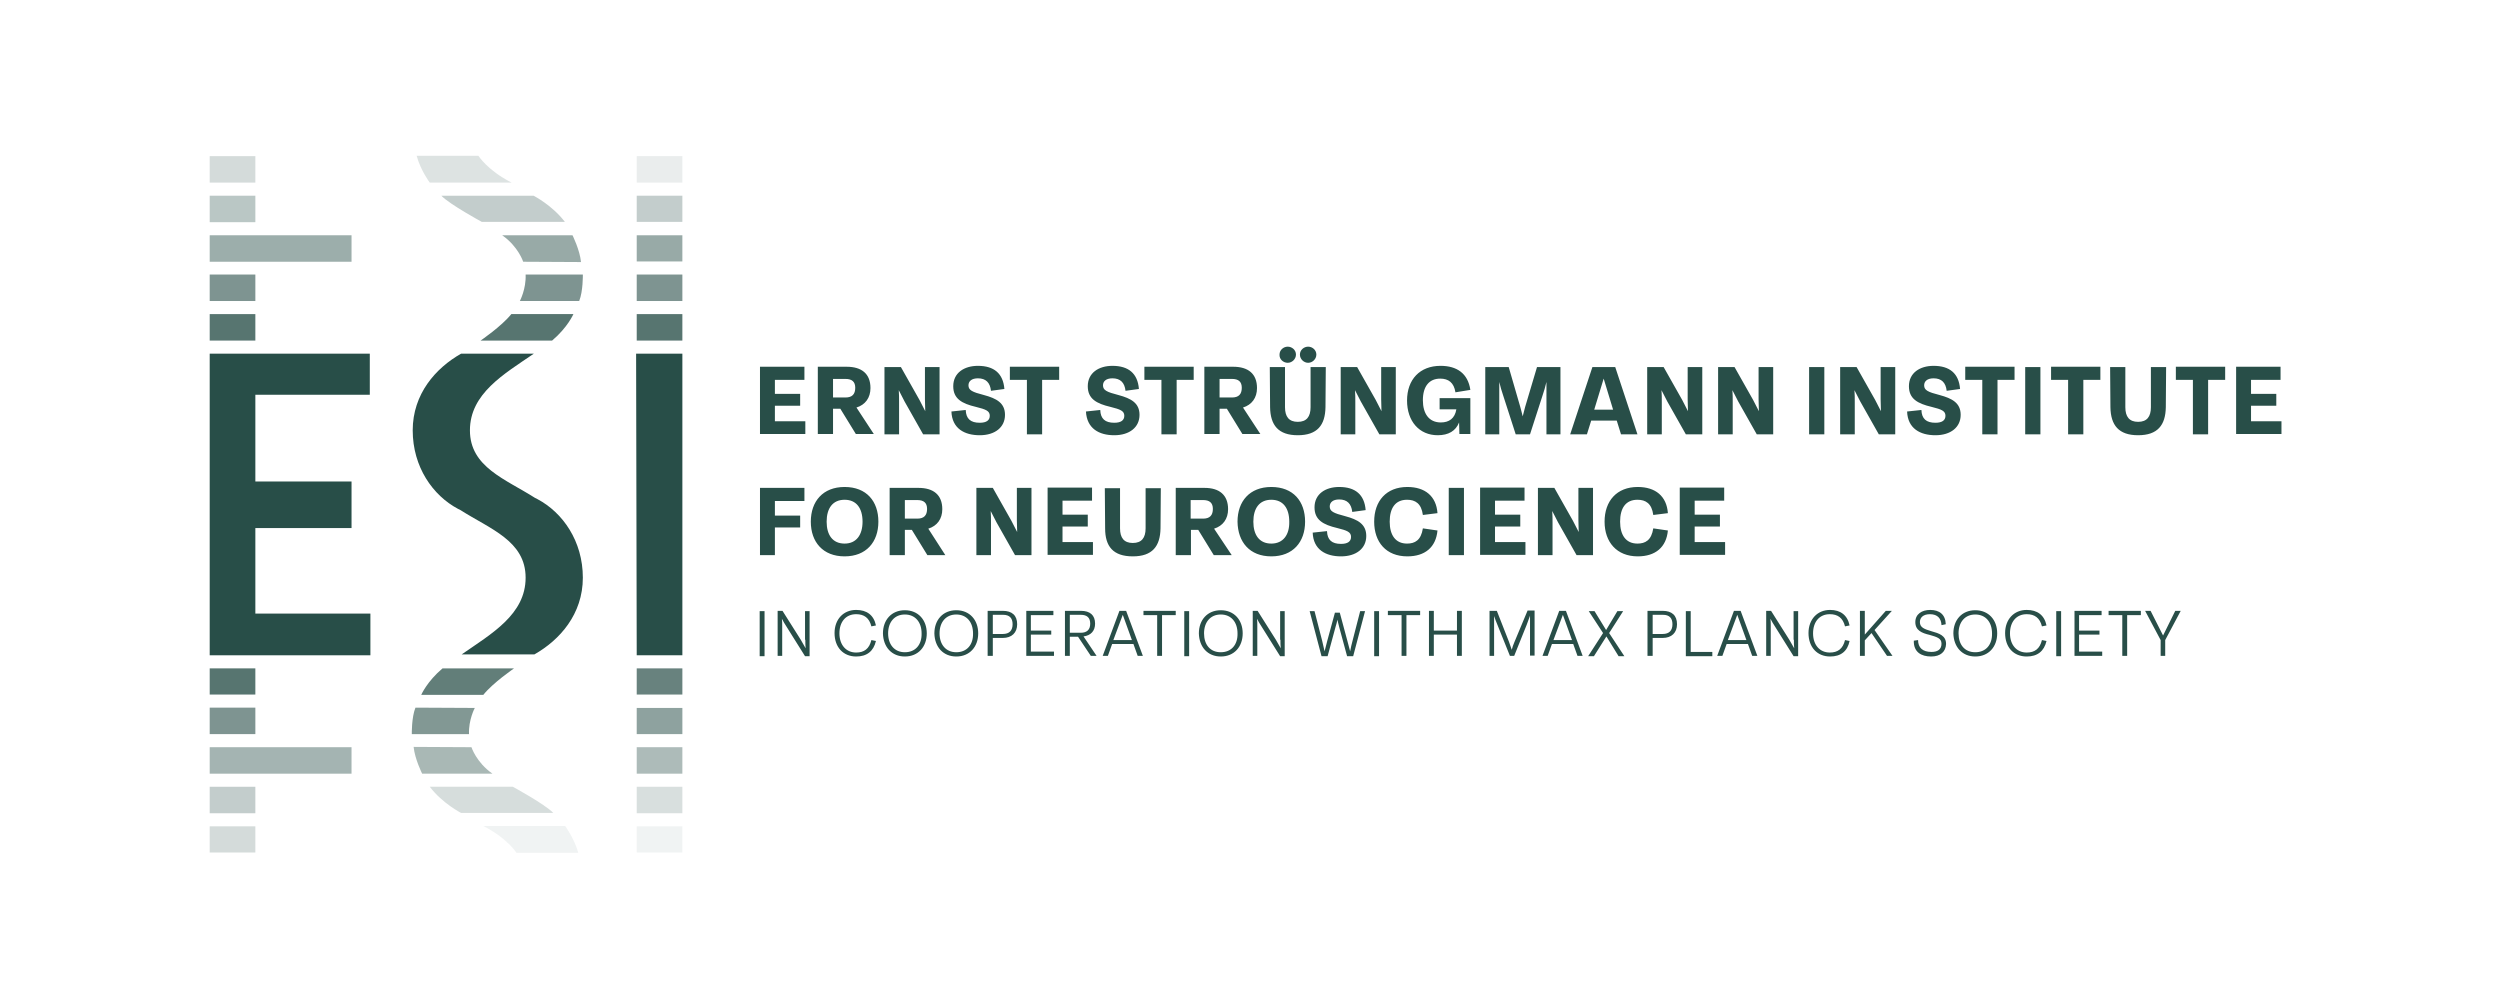 <?xml version="1.0" encoding="UTF-8"?><svg xmlns="http://www.w3.org/2000/svg" xmlns:xlink="http://www.w3.org/1999/xlink" version="1.1" id="Ebene_1" x="0px" y="0px" viewBox="0 0 821.4 327" style="enable-background:new 0 0 821.4 327;" xml:space="preserve"><style type="text/css">.st0{fill:#284E48;}	.st1{opacity:0.78;fill:#284E48;enable-background:new ;}	.st2{opacity:0.6;fill:#284E48;enable-background:new ;}	.st3{opacity:0.32;fill:#284E48;enable-background:new ;}	.st4{opacity:0.2;fill:#284E48;enable-background:new ;}	.st5{opacity:0.46;fill:#284E48;enable-background:new ;}	.st6{opacity:0.48;fill:#284E48;enable-background:new ;}	.st7{opacity:0.28;fill:#284E48;enable-background:new ;}	.st8{opacity:0.1;fill:#284E48;enable-background:new ;}	.st9{opacity:0.42;fill:#284E48;enable-background:new ;}	.st10{opacity:0.7;fill:#284E48;enable-background:new ;}	.st11{opacity:0.52;fill:#284E48;enable-background:new ;}	.st12{opacity:0.38;fill:#284E48;enable-background:new ;}	.st13{opacity:0.18;fill:#284E48;enable-background:new ;}	.st14{opacity:7.000000e-02;fill:#284E48;enable-background:new ;}	.st15{opacity:0.16;fill:#284E48;enable-background:new ;}	.st16{opacity:0.73;fill:#284E48;enable-background:new ;}	.st17{opacity:0.58;fill:#284E48;enable-background:new ;}	.st18{opacity:0.4;fill:#284E48;enable-background:new ;}	.st19{opacity:0.19;fill:#284E48;enable-background:new ;}</style><g><path class="st0" d="M710.7,208.8l-4.1-8.1h-1.8l5.1,9.6v5.2h1.5v-5.2l5.1-9.6h-1.8L710.7,208.8z M698.9,215.5l0-13.4h4.5v-1.4 h-10.6v1.4h4.5l0,13.4H698.9z M690.7,215.5v-1.4h-7.6v-5.6h6.7v-1.3h-6.7v-5.1h7.4v-1.4h-8.9v14.8H690.7z M677.2,200.8h-1.6v14.8 h1.6V200.8z M665.9,215.7c3.5,0,5.7-1.7,6.5-5.1l-1.5-0.3c-0.7,2.9-2.4,4.1-5,4.1c-3.3,0-5.5-2.5-5.5-6.3c0-3.8,2.1-6.3,5.5-6.3 c2.6,0,4.3,1.2,5,4l1.5-0.3c-0.7-3.4-3-5.1-6.5-5.1c-4.2,0-7.1,3.1-7.1,7.6C658.8,212.7,661.6,215.7,665.9,215.7 M649,214.3 c-3.5,0-5.5-2.5-5.5-6.2c0-3.7,2.1-6.2,5.5-6.2c3.4,0,5.5,2.5,5.5,6.2C654.6,211.8,652.5,214.3,649,214.3 M649,215.7 c4.4,0,7.2-3.2,7.2-7.6c0-4.4-2.8-7.6-7.2-7.6c-4.4,0-7.2,3.2-7.2,7.6C641.9,212.6,644.7,215.7,649,215.7 M634.5,215.7 c3.1,0,4.8-1.6,4.9-4.1c0-2.8-2.3-3.5-4.8-4.2c-2.3-0.7-3.8-1.2-3.8-3c0-1.5,1.1-2.6,3.3-2.6c2.6,0,3.7,1.5,3.8,3.6l1.4-0.3 c-0.1-3.2-2.1-4.7-5.1-4.7c-2.8,0-4.9,1.4-4.9,4c0,2.7,2.1,3.6,4.7,4.2c2.4,0.7,3.9,1.1,3.9,2.9c0,1.9-1.3,2.7-3.3,2.7 c-2.9,0-4.4-1.4-4.4-3.9l-1.4,0.2C628.7,214.3,631.3,215.7,634.5,215.7 M621.8,215.5l-5.9-8.5l5.7-6.3h-2l-6.9,7.8v-7.8h-1.6v14.8 h1.6v-5.1l2.2-2.4l5.1,7.5H621.8z M601.3,215.7c3.5,0,5.7-1.7,6.4-5.1l-1.5-0.3c-0.7,2.9-2.4,4.1-5,4.1c-3.3,0-5.5-2.5-5.5-6.3 c0-3.8,2.1-6.3,5.5-6.3c2.6,0,4.3,1.2,5,4l1.5-0.3c-0.7-3.4-3-5.1-6.4-5.1c-4.2,0-7.1,3.1-7.1,7.6 C594.2,212.7,597.1,215.7,601.3,215.7 M589.4,210.2c0,0.9,0,1.9,0.1,2.8c-0.6-1-1.1-1.9-1.6-2.8l-6-9.5h-1.6v14.8h1.5v-9.8 c0-0.8,0-1.6-0.1-2.4c0.5,0.9,0.9,1.7,1.4,2.4l6.2,9.9h1.5v-14.8h-1.5V210.2z M570.8,202l3,8.3h-6.1L570.8,202z M577.4,215.5 l-5.5-14.8h-2.2l-5.5,14.8h1.7l1.4-3.9h7l1.4,3.9H577.4z M562.6,215.5v-1.3h-7.1v-13.4h-1.6v14.8H562.6z M543,202h3.4 c2.1,0,3.1,1.1,3.1,3.1c0,2.1-1.1,3.2-3.2,3.2H543V202z M543,215.5v-5.9h3.3c2.9,0,4.7-1.7,4.7-4.5c0-2.9-1.7-4.4-4.7-4.4h-5v14.8 H543z M528.7,208l4.6-7.2h-1.9l-3.7,6.2l-3.8-6.2h-1.9l4.7,7.2l-4.9,7.6h1.9l4.1-6.5l4,6.5h1.9L528.7,208z M513.5,202l3,8.3h-6.1 L513.5,202z M520,215.5l-5.5-14.8h-2.2l-5.5,14.8h1.7l1.4-3.9h7l1.4,3.9H520z M497.6,210.9c-0.4,1-0.7,1.7-0.9,2.6 c-0.3-0.9-0.6-1.8-0.9-2.6l-4-10.2h-2.4v14.8h1.5v-10.2c0-1,0-1.9,0-2.9c0.3,1,0.7,1.9,1.1,2.9l4.1,10.2h1.4l4.1-10.2 c0.4-1,0.7-1.9,1.1-3c0,1,0,1.9,0,2.9v10.2h1.5v-14.8h-2.3L497.6,210.9z M471.1,215.5v-7h7.6v7h1.6v-14.8h-1.6v6.5h-7.6v-6.5h-1.6 v14.8H471.1z M462.1,215.5l0-13.4h4.5v-1.4H456v1.4h4.5l0,13.4H462.1z M453.1,200.8h-1.6v14.8h1.6V200.8z M444.4,210.5 c-0.3,1.2-0.6,2.3-0.8,3.5c-0.3-1.1-0.6-2.2-0.9-3.4l-2.5-9.3h-1.6l-2.5,9.2c-0.3,1.2-0.6,2.3-0.9,3.5c-0.3-1.2-0.5-2.3-0.8-3.5 l-2.5-9.7h-1.6l3.9,14.8h2l2.6-9.6c0.3-1,0.5-1.7,0.6-2.4c0.2,0.8,0.4,1.6,0.6,2.4l2.6,9.6h2l3.9-14.8h-1.6L444.4,210.5z M420.7,210.2c0,0.9,0,1.9,0.1,2.8c-0.6-1-1.1-1.9-1.6-2.8l-6-9.5h-1.6v14.8h1.5v-9.8c0-0.8,0-1.6-0.1-2.4c0.5,0.9,0.9,1.7,1.4,2.4 l6.2,9.9h1.5v-14.8h-1.5V210.2z M401.1,214.3c-3.5,0-5.5-2.5-5.5-6.2c0-3.7,2.1-6.2,5.5-6.2c3.4,0,5.5,2.5,5.5,6.2 C406.7,211.8,404.6,214.3,401.1,214.3 M401.1,215.7c4.4,0,7.2-3.2,7.2-7.6c0-4.4-2.8-7.6-7.2-7.6c-4.4,0-7.2,3.2-7.2,7.6 C394,212.6,396.8,215.7,401.1,215.7 M390.7,200.8h-1.6v14.8h1.6V200.8z M381.8,215.5l0-13.4h4.5v-1.4h-10.6v1.4h4.5l0,13.4H381.8z M368.9,202l3,8.3h-6.1L368.9,202z M375.5,215.5l-5.5-14.8h-2.2l-5.5,14.8h1.7l1.4-3.9h7l1.4,3.9H375.5z M355.1,202 c2,0,3.1,0.9,3.1,2.9c0,2-1.1,3-3.1,3h-3.6V202H355.1z M356,209.1c2.4-0.3,3.8-1.8,3.8-4.2c0-2.8-1.7-4.2-4.6-4.2h-5.3v14.8h1.6 v-6.3h2.7l4.2,6.3h1.9L356,209.1z M346.3,215.5v-1.4h-7.6v-5.6h6.7v-1.3h-6.7v-5.1h7.4v-1.4h-8.9v14.8H346.3z M326.2,202h3.4 c2.1,0,3.1,1.1,3.1,3.1c0,2.1-1.1,3.2-3.2,3.2h-3.3V202z M326.2,215.5v-5.9h3.3c2.9,0,4.7-1.7,4.7-4.5c0-2.9-1.7-4.4-4.7-4.4h-5 v14.8H326.2z M314.2,214.3c-3.4,0-5.5-2.5-5.5-6.2c0-3.7,2.1-6.2,5.5-6.2c3.4,0,5.5,2.5,5.5,6.2 C319.8,211.8,317.7,214.3,314.2,214.3 M314.2,215.7c4.4,0,7.2-3.2,7.2-7.6c0-4.4-2.8-7.6-7.2-7.6c-4.4,0-7.2,3.2-7.2,7.6 C307.1,212.6,309.9,215.7,314.2,215.7 M297.3,214.3c-3.4,0-5.5-2.5-5.5-6.2c0-3.7,2.1-6.2,5.5-6.2c3.4,0,5.5,2.5,5.5,6.2 C302.9,211.8,300.8,214.3,297.3,214.3 M297.3,215.7c4.4,0,7.2-3.2,7.2-7.6c0-4.4-2.8-7.6-7.2-7.6c-4.4,0-7.2,3.2-7.2,7.6 C290.2,212.6,293,215.7,297.3,215.7 M281.3,215.7c3.5,0,5.7-1.7,6.5-5.1l-1.5-0.3c-0.7,2.9-2.4,4.1-5,4.1c-3.3,0-5.5-2.5-5.5-6.3 c0-3.8,2.1-6.3,5.5-6.3c2.6,0,4.3,1.2,5,4l1.5-0.3c-0.7-3.4-3-5.1-6.5-5.1c-4.2,0-7.1,3.1-7.1,7.6 C274.2,212.7,277.1,215.7,281.3,215.7 M264.6,210.2c0,0.9,0,1.9,0.1,2.8c-0.6-1-1.1-1.9-1.6-2.8l-6-9.5h-1.6v14.8h1.5v-9.8 c0-0.8,0-1.6-0.1-2.4c0.5,0.9,0.9,1.7,1.4,2.4l6.2,9.9h1.5v-14.8h-1.5V210.2z M251.2,200.8h-1.6v14.8h1.6V200.8z"/><g><path class="st0" d="M566.8,182.4v-4.3h-10V173h8.3v-3.9h-8.3v-4.6h9.7v-4.3h-14.6v22.1H566.8z M538.1,182.8c5.8,0,9.4-3,9.9-8.5 l-4.8-0.7c-0.6,3.9-2.6,5-5.2,5c-3.8,0-5.7-2.8-5.7-7.2c0-4.4,1.8-7.2,5.7-7.2c2.7,0,4.7,1.2,5.2,5l4.8-0.6 c-0.4-5.6-4.1-8.6-9.9-8.6c-6.9,0-10.9,4.6-10.9,11.4C527.2,178.1,531.2,182.8,538.1,182.8 M518.6,170.9c0,1.3,0.1,2.6,0.1,3.9 c-0.7-1.4-1.3-2.6-1.9-3.7l-6.1-10.8h-5.4v22.1h4.8v-10.6c0-1.3,0-2.6-0.1-3.9c0.7,1.4,1.3,2.6,1.9,3.7l6.1,10.8h5.4v-22.1h-4.8 V170.9z M501.2,182.4v-4.3h-10V173h8.3v-3.9h-8.3v-4.6h9.7v-4.3h-14.6v22.1H501.2z M481,160.3h-5v22.1h5V160.3z M462.4,182.8 c5.8,0,9.4-3,9.9-8.5l-4.8-0.7c-0.6,3.9-2.6,5-5.2,5c-3.8,0-5.7-2.8-5.7-7.2c0-4.4,1.8-7.2,5.7-7.2c2.7,0,4.7,1.2,5.2,5l4.8-0.6 c-0.4-5.6-4.1-8.6-9.9-8.6c-6.9,0-10.9,4.6-10.9,11.4C451.5,178.1,455.4,182.8,462.4,182.8 M440.6,182.8c5,0,8.3-2.6,8.3-6.7 c0-3.9-2.8-5.4-6.9-6.5c-3.9-1-5.1-1.6-5.1-3.2c0-1.3,1-2.3,3.1-2.3c2.6,0,4,1.4,4.3,4.1l4.4-0.6c-0.4-5.1-3.4-7.6-8.7-7.6 c-4.5,0-8.1,2.3-8.1,6.7c0,4.1,2.8,5.7,7.5,6.8c3.2,0.8,4.5,1.3,4.5,2.9c0,1.5-1.1,2.3-3.3,2.3c-3,0-4.5-1.3-4.6-4.2l-4.7,0.5 C431.5,180.6,435.6,182.8,440.6,182.8 M417.7,178.6c-3.9,0-5.9-2.8-5.9-7.2c0-4.4,2-7.2,5.9-7.2c3.9,0,5.9,2.8,5.9,7.2 C423.7,175.7,421.6,178.6,417.7,178.6 M417.7,182.8c7.1,0,11.1-4.7,11.1-11.4c0-6.7-3.9-11.4-11.1-11.4c-7.1,0-11.1,4.7-11.1,11.4 C406.7,178.1,410.6,182.8,417.7,182.8 M395.3,164.3c2.1,0,3.2,0.9,3.2,2.9c0,2.1-1,3.2-3.2,3.2h-4.1v-6.1H395.3z M398.9,173.7 c2.9-0.9,4.6-3.2,4.6-6.4c0-4.7-2.9-7-7.7-7h-9.5v22.1h5v-8.3h2.4l5.1,8.3h5.9L398.9,173.7z M372.2,182.8c6.4,0,9-3.3,9.1-9.2 l0.1-13.2h-5v13.2c0,3.1-1.3,4.8-4.2,4.8c-2.9,0-4.2-1.7-4.2-4.8v-13.2h-5l0.1,13.2C363.1,179.5,365.7,182.8,372.2,182.8 M359.1,182.4v-4.3h-10V173h8.3v-3.9h-8.3v-4.6h9.7v-4.3h-14.6v22.1H359.1z M334.1,170.9c0,1.3,0.1,2.6,0.1,3.9 c-0.7-1.4-1.3-2.6-1.9-3.7l-6.1-10.8h-5.4v22.1h4.8v-10.6c0-1.3,0-2.6-0.1-3.9c0.7,1.4,1.3,2.6,1.9,3.7l6.1,10.8h5.4v-22.1h-4.8 V170.9z M301.4,164.3c2.1,0,3.2,0.9,3.2,2.9c0,2.1-1,3.2-3.2,3.2h-4.1v-6.1H301.4z M305,173.7c2.9-0.9,4.6-3.2,4.6-6.4 c0-4.7-2.9-7-7.8-7h-9.5v22.1h5v-8.3h2.3l5.1,8.3h5.9L305,173.7z M277.5,178.6c-3.9,0-5.9-2.8-5.9-7.2c0-4.4,2-7.2,5.9-7.2 c3.9,0,5.9,2.8,5.9,7.2C283.4,175.7,281.4,178.6,277.5,178.6 M277.5,182.8c7.1,0,11.1-4.7,11.1-11.4c0-6.7-3.9-11.4-11.1-11.4 c-7.1,0-11.1,4.7-11.1,11.4C266.4,178.1,270.4,182.8,277.5,182.8 M254.6,182.4v-9.1h8.3v-3.9h-8.3v-4.8h9.7v-4.3h-14.6v22.1H254.6 z"/></g><g><path class="st0" d="M749.6,142.7v-4.3h-10v-5.1h8.3v-3.9h-8.3v-4.6h9.7v-4.3h-14.6v22.1H749.6z M725.5,142.7v-17.9h5.6v-4.3 h-16.2v4.3h5.6v17.9H725.5z M702.5,143c6.4,0,9-3.3,9.1-9.2l0.1-13.2h-5v13.2c0,3.1-1.3,4.8-4.2,4.8c-2.9,0-4.2-1.7-4.2-4.8v-13.2 h-5l0.1,13.2C693.5,139.7,696.1,143,702.5,143 M684.5,142.7v-17.9h5.6v-4.3h-16.2v4.3h5.6v17.9H684.5z M670.4,120.6h-5v22.1h5 V120.6z M656.3,142.7v-17.9h5.6v-4.3h-16.2v4.3h5.6v17.9H656.3z M635.9,143c5,0,8.3-2.6,8.3-6.7c0-3.9-2.8-5.4-6.9-6.5 c-3.9-1-5.1-1.6-5.1-3.2c0-1.3,1-2.3,3.1-2.3c2.6,0,4,1.4,4.3,4.1l4.4-0.6c-0.4-5.1-3.4-7.6-8.7-7.6c-4.5,0-8.1,2.3-8.1,6.7 c0,4.1,2.8,5.7,7.5,6.8c3.2,0.8,4.5,1.3,4.5,2.9c0,1.5-1.1,2.3-3.3,2.3c-3,0-4.5-1.3-4.6-4.2l-4.7,0.5 C626.8,140.8,630.9,143,635.9,143 M617.9,131.2c0,1.3,0.1,2.6,0.1,3.9c-0.7-1.4-1.3-2.6-1.9-3.7l-6.1-10.8h-5.4v22.1h4.8v-10.6 c0-1.3,0-2.6-0.1-3.9c0.7,1.4,1.3,2.6,1.9,3.7l6.1,10.8h5.4v-22.1h-4.8V131.2z M599.4,120.6h-5v22.1h5V120.6z M577.8,131.2 c0,1.3,0.1,2.6,0.1,3.9c-0.7-1.4-1.3-2.6-1.9-3.7l-6.1-10.8h-5.4v22.1h4.8v-10.6c0-1.3,0-2.6-0.1-3.9c0.7,1.4,1.3,2.6,1.9,3.7 l6.1,10.8h5.4v-22.1h-4.8V131.2z M554.5,131.2c0,1.3,0.1,2.6,0.1,3.9c-0.7-1.4-1.3-2.6-1.9-3.7l-6.1-10.8h-5.4v22.1h4.8v-10.6 c0-1.3,0-2.6-0.1-3.9c0.7,1.4,1.3,2.6,1.9,3.7l6.1,10.8h5.4v-22.1h-4.8V131.2z M526.9,124.4l3.1,10.2h-6.2L526.9,124.4z M538,142.7l-7.3-22.1h-7.5l-7.3,22.1h5.5l1.4-4.5h8.4l1.4,4.5H538z M501.1,133.7c-0.3,1-0.5,2.1-0.8,3.1 c-0.3-1.1-0.5-2.1-0.8-3.1l-3.8-13.1H488v22.1h4.6v-13.1c0-1.4,0-2.7,0-4.1c0.4,1.6,0.8,3.1,1.3,4.5l4.1,12.7h4.7l4.1-12.7 c0.5-1.4,0.9-2.9,1.3-4.5c0,1.4,0,2.7,0,4.1v13.1h4.6v-22.1h-7.7L501.1,133.7z M473,134.5h5.5c-0.5,3-2.4,4.3-5.1,4.3 c-3.9,0-5.9-2.9-5.9-7.3c0-4.6,2.1-7.1,5.7-7.1c2.7,0,4.5,1.3,5,4.5l4.9-0.8c-0.8-5.4-4.4-7.9-9.8-7.9c-6.8,0-11,4.5-11,11.4 c0,6.8,4,11.4,10.1,11.4c3.5,0,5.9-1.4,7-4.2l0.1,3.8h3.6v-11.8H473V134.5z M453.8,131.2c0,1.3,0.1,2.6,0.1,3.9 c-0.7-1.4-1.3-2.6-1.9-3.7l-6.1-10.8h-5.4v22.1h4.8v-10.6c0-1.3,0-2.6-0.1-3.9c0.7,1.4,1.3,2.6,1.9,3.7l6.1,10.8h5.4v-22.1h-4.8 V131.2z M426.4,143c6.4,0,9-3.3,9.1-9.2l0.1-13.2h-5v13.2c0,3.1-1.3,4.8-4.2,4.8c-2.9,0-4.2-1.7-4.2-4.8v-13.2h-5l0.1,13.2 C417.4,139.7,420,143,426.4,143 M429.8,119.2c1.4,0,2.7-1.2,2.7-2.7c0-1.5-1.3-2.6-2.7-2.6c-1.4,0-2.7,1.1-2.7,2.6 C427.1,118,428.4,119.2,429.8,119.2 M423.1,119.2c1.4,0,2.7-1.2,2.7-2.7c0-1.5-1.3-2.6-2.7-2.6c-1.4,0-2.7,1.1-2.7,2.6 C420.3,118,421.6,119.2,423.1,119.2 M404.8,124.5c2.1,0,3.2,0.9,3.2,2.9c0,2.1-1,3.2-3.2,3.2h-4.1v-6.1H404.8z M408.4,133.9 c2.9-0.9,4.6-3.2,4.6-6.4c0-4.7-2.9-7-7.8-7h-9.5v22.1h5v-8.3h2.4l5.1,8.3h5.9L408.4,133.9z M386.6,142.7v-17.9h5.6v-4.3H376v4.3 h5.6v17.9H386.6z M366.1,143c5,0,8.3-2.6,8.3-6.7c0-3.9-2.8-5.4-6.9-6.5c-3.9-1-5.1-1.6-5.1-3.2c0-1.3,1-2.3,3.1-2.3 c2.6,0,4,1.4,4.3,4.1l4.4-0.6c-0.4-5.1-3.4-7.6-8.7-7.6c-4.5,0-8.1,2.3-8.1,6.7c0,4.1,2.8,5.7,7.5,6.8c3.2,0.8,4.5,1.3,4.5,2.9 c0,1.5-1.1,2.3-3.3,2.3c-3,0-4.5-1.3-4.6-4.2l-4.7,0.5C357.1,140.8,361.1,143,366.1,143 M342.4,142.7v-17.9h5.6v-4.3h-16.2v4.3 h5.6v17.9H342.4z M321.9,143c5,0,8.3-2.6,8.3-6.7c0-3.9-2.8-5.4-6.9-6.5c-3.9-1-5.1-1.6-5.1-3.2c0-1.3,1-2.3,3.1-2.3 c2.6,0,4,1.4,4.3,4.1l4.4-0.6c-0.4-5.1-3.4-7.6-8.7-7.6c-4.5,0-8.1,2.3-8.1,6.7c0,4.1,2.8,5.7,7.5,6.8c3.2,0.8,4.5,1.3,4.5,2.9 c0,1.5-1.1,2.3-3.3,2.3c-3,0-4.5-1.3-4.6-4.2l-4.7,0.5C312.8,140.8,316.9,143,321.9,143 M303.9,131.2c0,1.3,0.1,2.6,0.1,3.9 c-0.7-1.4-1.3-2.6-1.9-3.7l-6.1-10.8h-5.4v22.1h4.8v-10.6c0-1.3,0-2.6-0.1-3.9c0.7,1.4,1.3,2.6,1.9,3.7l6.1,10.8h5.4v-22.1h-4.8 V131.2z M277.8,124.5c2.1,0,3.2,0.9,3.2,2.9c0,2.1-1,3.2-3.2,3.2h-4.1v-6.1H277.8z M281.4,133.9c2.9-0.9,4.6-3.2,4.6-6.4 c0-4.7-2.9-7-7.8-7h-9.5v22.1h5v-8.3h2.4l5.1,8.3h5.9L281.4,133.9z M264.6,142.7v-4.3h-10v-5.1h8.3v-3.9h-8.3v-4.6h9.7v-4.3h-14.6 v22.1H264.6z"/></g><g><polygon class="st0" points="68.9,116.2 68.9,215.3 121.7,215.3 121.7,201.6 83.9,201.6 83.9,173.5 115.5,173.5 115.5,158.2 83.9,158.2 83.9,129.7 121.5,129.7 121.5,116.2 "/><polygon class="st0" points="209,116.2 224.2,116.2 224.2,215.3 209.2,215.3 "/><polygon class="st1" points="68.9,103.2 83.9,103.2 83.9,111.9 68.9,111.9 "/><polygon class="st2" points="68.9,90.2 83.9,90.2 83.9,98.9 68.9,98.9 "/><polygon class="st3" points="68.9,64.3 83.9,64.3 83.9,73 68.9,73 "/><polygon class="st4" points="68.9,51.3 83.9,51.3 83.9,60 68.9,60 "/><polygon class="st5" points="68.9,77.3 115.5,77.3 115.5,86 68.9,86 "/><polygon class="st1" points="209.2,103.2 224.2,103.2 224.2,111.9 209.2,111.9 "/><polygon class="st2" points="209.2,90.2 224.2,90.2 224.2,98.9 209.2,98.9 "/><polygon class="st6" points="209.2,77.3 224.2,77.3 224.2,85.9 209.2,85.9 "/><polygon class="st7" points="209.2,64.3 224.2,64.3 224.2,72.9 209.2,72.9 "/><polygon class="st8" points="209.2,51.3 224.2,51.3 224.2,60 209.2,60 "/><polygon class="st1" points="68.9,228.2 83.9,228.2 83.9,219.6 68.9,219.6 "/><polygon class="st2" points="68.9,241.2 83.9,241.2 83.9,232.5 68.9,232.5 "/><polygon class="st7" points="68.9,267.2 83.9,267.2 83.9,258.5 68.9,258.5 "/><polygon class="st4" points="68.9,280.1 83.9,280.1 83.9,271.5 68.9,271.5 "/><polygon class="st9" points="68.9,254.2 115.5,254.2 115.5,245.5 68.9,245.5 "/><polygon class="st10" points="209.2,228.2 224.2,228.2 224.2,219.6 209.2,219.6 "/><polygon class="st11" points="209.2,241.2 224.2,241.2 224.2,232.6 209.2,232.6 "/><polygon class="st12" points="209.2,254.2 224.2,254.2 224.2,245.5 209.2,245.5 "/><polygon class="st13" points="209.2,267.2 224.2,267.2 224.2,258.5 209.2,258.5 "/><polygon class="st14" points="209.2,280.1 224.2,280.1 224.2,271.5 209.2,271.5 "/><path class="st0" d="M175.8,163.6c-9.7-6.2-21.4-10.1-21.4-22.2l0,0c0-12.1,11.2-18.5,21-25.2l-23.9,0 c-8.3,4.7-15.9,13.2-15.9,25.2l0,0c0,12,6.6,21.4,14.9,25.8l0.8,0.4c9.7,6.2,21.4,10.1,21.4,22.2l0,0c0,12.1-11.2,18.4-21,25.2 l23.9,0c8.3-4.7,15.9-13.2,15.9-25.2l0,0c0-12-6.6-21.4-14.9-25.8L175.8,163.6L175.8,163.6z"/><path class="st1" d="M157.9,111.9c0,0,6.9-4.7,10.1-8.7h20.4c0,0-1.9,4.4-7,8.7L157.9,111.9L157.9,111.9z"/><path class="st2" d="M170.8,98.9c0,0,2.1-3.9,1.9-8.7h18.8c0,0,0.1,5.5-1.2,8.7L170.8,98.9L170.8,98.9z"/><path class="st6" d="M171.9,86c0,0-1.6-5-6.9-8.7h23.1c0,0,2.4,4.8,2.8,8.8L171.9,86L171.9,86z"/><path class="st7" d="M158.3,72.9c0,0-10.5-5.7-13.3-8.6h30.3c0,0,6.1,3.1,10.3,8.6H158.3L158.3,72.9z"/><path class="st15" d="M141.2,60c0,0-3-4-4.3-8.8h20.3c0,0,3,4.8,10.9,8.8L141.2,60L141.2,60z"/><path class="st16" d="M168.9,219.6c0,0-6.9,4.7-10.1,8.7h-20.4c0,0,1.9-4.4,7-8.7L168.9,219.6L168.9,219.6z"/><path class="st17" d="M156,232.6c0,0-2.1,3.9-1.9,8.6h-18.8c0,0-0.1-5.5,1.2-8.7L156,232.6L156,232.6z"/><path class="st18" d="M154.9,245.5c0,0,1.6,5,6.9,8.7h-23.1c0,0-2.4-4.8-2.8-8.8L154.9,245.5L154.9,245.5z"/><path class="st19" d="M168.5,258.5c0,0,10.5,5.7,13.3,8.6h-30.3c0,0-6.1-3.1-10.3-8.6H168.5L168.5,258.5z"/><path class="st14" d="M185.7,271.4c0,0,3,4.1,4.3,8.8h-20.3c0,0-3-4.8-10.9-8.8L185.7,271.4L185.7,271.4z"/></g></g><g></g><g></g><g></g><g></g><g></g><g></g></svg>
